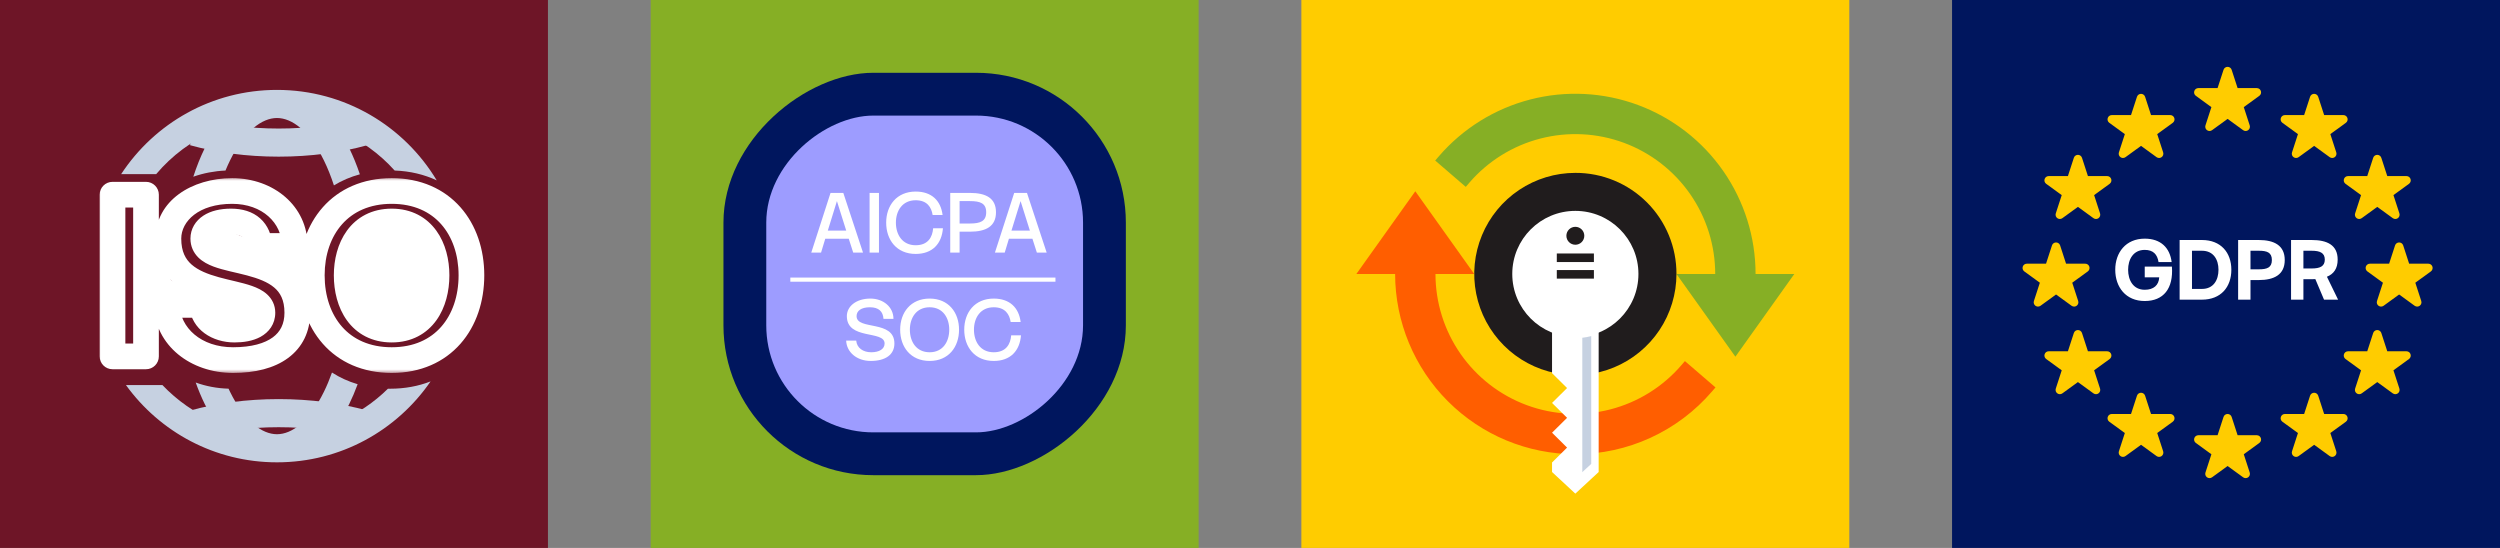 <svg width="292" height="64" viewBox="0 0 292 64" fill="none" xmlns="http://www.w3.org/2000/svg">
<rect x="0" y="0" width="292" height="64" fill="#808080" stroke="none"/>
<rect width="64" height="64" fill="#6E1527"/>
<path d="M22.634 49.535C25.561 48.721 28.945 48.256 32.55 48.256C36.156 48.256 39.54 48.721 42.466 49.535" stroke="#C6D1E1" stroke-width="3.283"/>
<path d="M22.634 15.377C25.561 16.191 28.945 16.656 32.55 16.656C36.156 16.656 39.54 16.191 42.466 15.377" stroke="#C6D1E1" stroke-width="3.283"/>
<mask id="path-3-outside-1_1002_8313" maskUnits="userSpaceOnUse" x="11.279" y="20.627" width="46" height="23" fill="black">
<rect fill="white" x="11.279" y="20.627" width="46" height="23"/>
<path d="M13.141 22.74H17.053V41.627H13.141V22.74ZM23.582 35.61C23.771 37.391 25.336 38.497 27.386 38.497C29.221 38.497 30.651 37.904 30.651 36.527C30.651 33.074 19.67 35.664 19.67 27.866C19.67 24.655 22.799 22.308 27.116 22.308C31.299 22.308 34.429 25.06 34.429 28.73H30.327C30.166 26.949 29.113 25.87 26.982 25.87C24.877 25.87 23.744 26.733 23.744 27.866C23.744 31.644 34.725 28.811 34.725 36.527C34.725 40.035 31.973 42.059 27.224 42.059C22.88 42.059 19.589 39.334 19.454 35.61H23.582ZM45.754 42.059C39.737 42.059 36.418 37.634 36.418 32.156C36.418 26.733 39.737 22.308 45.754 22.308C51.744 22.308 55.063 26.733 55.063 32.156C55.063 37.634 51.744 42.059 45.754 42.059ZM45.754 38.497C49.423 38.497 50.988 35.394 50.988 32.156C50.988 28.973 49.423 25.87 45.754 25.87C42.057 25.87 40.492 28.973 40.492 32.156C40.492 35.394 42.057 38.497 45.754 38.497Z"/>
</mask>
<path d="M13.141 22.74V21.24C12.312 21.24 11.641 21.911 11.641 22.74H13.141ZM17.053 22.74H18.553C18.553 21.911 17.881 21.24 17.053 21.24V22.74ZM17.053 41.627V43.127C17.881 43.127 18.553 42.455 18.553 41.627H17.053ZM13.141 41.627H11.641C11.641 42.455 12.312 43.127 13.141 43.127V41.627ZM13.141 22.74V24.24H17.053V22.74V21.24H13.141V22.74ZM17.053 22.74H15.553V41.627H17.053H18.553V22.74H17.053ZM17.053 41.627V40.127H13.141V41.627V43.127H17.053V41.627ZM13.141 41.627H14.641V22.74H13.141H11.641V41.627H13.141ZM23.582 35.61L25.074 35.452C24.993 34.689 24.349 34.11 23.582 34.11V35.61ZM34.429 28.73V30.23C35.257 30.23 35.929 29.558 35.929 28.73H34.429ZM30.327 28.73L28.834 28.866C28.904 29.638 29.552 30.23 30.327 30.23V28.73ZM19.454 35.61V34.11C19.047 34.11 18.657 34.276 18.374 34.569C18.091 34.862 17.94 35.257 17.955 35.664L19.454 35.61ZM23.582 35.61L22.09 35.768C22.385 38.548 24.832 39.997 27.386 39.997V38.497V36.997C25.84 36.997 25.157 36.234 25.074 35.452L23.582 35.61ZM27.386 38.497V39.997C28.428 39.997 29.529 39.835 30.426 39.345C31.403 38.811 32.151 37.861 32.151 36.527H30.651H29.151C29.151 36.568 29.146 36.587 29.145 36.591C29.144 36.594 29.144 36.594 29.143 36.596C29.143 36.596 29.112 36.644 28.988 36.712C28.711 36.863 28.18 36.997 27.386 36.997V38.497ZM30.651 36.527H32.151C32.151 35.63 31.768 34.904 31.192 34.377C30.672 33.9 30.019 33.606 29.436 33.4C28.838 33.188 28.167 33.02 27.526 32.867C26.859 32.707 26.213 32.561 25.56 32.38C24.239 32.015 23.142 31.572 22.377 30.898C21.686 30.289 21.17 29.406 21.17 27.866H19.67H18.17C18.17 30.225 19.026 31.943 20.393 33.149C21.688 34.29 23.336 34.878 24.761 35.272C25.48 35.471 26.207 35.636 26.828 35.784C27.473 35.938 28.003 36.075 28.434 36.228C28.881 36.386 29.087 36.517 29.166 36.59C29.195 36.616 29.184 36.614 29.168 36.58C29.151 36.543 29.151 36.518 29.151 36.527H30.651ZM19.67 27.866H21.17C21.17 25.859 23.194 23.808 27.116 23.808V22.308V20.808C22.405 20.808 18.17 23.451 18.17 27.866H19.67ZM27.116 22.308V23.808C30.659 23.808 32.929 26.065 32.929 28.73H34.429H35.929C35.929 24.055 31.939 20.808 27.116 20.808V22.308ZM34.429 28.73V27.23H30.327V28.73V30.23H34.429V28.73ZM30.327 28.73L31.821 28.594C31.716 27.442 31.302 26.328 30.394 25.515C29.489 24.704 28.293 24.37 26.982 24.37V25.87V27.37C27.802 27.37 28.198 27.575 28.392 27.749C28.583 27.92 28.776 28.237 28.834 28.866L30.327 28.73ZM26.982 25.87V24.37C25.749 24.37 24.622 24.619 23.752 25.188C22.839 25.785 22.244 26.729 22.244 27.866H23.744H25.244C25.244 27.841 25.248 27.835 25.252 27.828C25.258 27.817 25.291 27.766 25.395 27.698C25.618 27.552 26.11 27.37 26.982 27.37V25.87ZM23.744 27.866H22.244C22.244 28.757 22.589 29.503 23.157 30.069C23.677 30.587 24.336 30.908 24.933 31.133C25.542 31.361 26.221 31.535 26.869 31.691C27.548 31.853 28.186 31.993 28.85 32.169C30.182 32.523 31.276 32.942 32.036 33.591C32.715 34.17 33.225 35.015 33.225 36.527H34.725H36.225C36.225 34.181 35.363 32.486 33.983 31.309C32.684 30.2 31.033 29.645 29.619 29.27C28.91 29.082 28.176 28.919 27.568 28.773C26.929 28.62 26.407 28.481 25.986 28.324C25.554 28.161 25.355 28.024 25.274 27.944C25.242 27.912 25.244 27.919 25.244 27.866H23.744ZM34.725 36.527H33.225C33.225 37.839 32.737 38.759 31.866 39.401C30.933 40.088 29.415 40.559 27.224 40.559V42.059V43.559C29.783 43.559 32.015 43.018 33.645 41.816C35.338 40.569 36.225 38.723 36.225 36.527H34.725ZM27.224 42.059V40.559C23.471 40.559 21.051 38.273 20.953 35.556L19.454 35.61L17.955 35.664C18.126 40.394 22.289 43.559 27.224 43.559V42.059ZM19.454 35.61V37.11H23.582V35.61V34.11H19.454V35.61ZM45.754 42.059V40.559C43.141 40.559 41.229 39.612 39.954 38.169C38.658 36.701 37.918 34.601 37.918 32.156H36.418H34.918C34.918 35.189 35.838 38.04 37.706 40.154C39.594 42.293 42.35 43.559 45.754 43.559V42.059ZM36.418 32.156H37.918C37.918 29.742 38.656 27.655 39.952 26.194C41.228 24.755 43.141 23.808 45.754 23.808V22.308V20.808C42.35 20.808 39.596 22.074 37.707 24.203C35.84 26.31 34.918 29.148 34.918 32.156H36.418ZM45.754 22.308V23.808C48.352 23.808 50.258 24.753 51.531 26.192C52.825 27.655 53.563 29.742 53.563 32.156H55.063H56.563C56.563 29.148 55.641 26.311 53.778 24.204C51.894 22.075 49.146 20.808 45.754 20.808V22.308ZM55.063 32.156H53.563C53.563 34.601 52.823 36.702 51.529 38.17C50.257 39.614 48.351 40.559 45.754 40.559V42.059V43.559C49.147 43.559 51.895 42.291 53.78 40.153C55.643 38.039 56.563 35.189 56.563 32.156H55.063ZM45.754 38.497V39.997C48.077 39.997 49.836 38.985 50.965 37.417C52.05 35.91 52.488 33.989 52.488 32.156H50.988H49.488C49.488 33.562 49.145 34.811 48.53 35.664C47.959 36.458 47.101 36.997 45.754 36.997V38.497ZM50.988 32.156H52.488C52.488 30.347 52.048 28.439 50.962 26.939C49.834 25.381 48.076 24.37 45.754 24.37V25.87V27.37C47.102 27.37 47.961 27.91 48.532 28.699C49.147 29.547 49.488 30.782 49.488 32.156H50.988ZM45.754 25.87V24.37C43.423 24.37 41.657 25.378 40.524 26.937C39.433 28.437 38.992 30.347 38.992 32.156H40.492H41.992C41.992 30.782 42.334 29.548 42.95 28.701C43.523 27.913 44.389 27.37 45.754 27.37V25.87ZM40.492 32.156H38.992C38.992 33.989 39.431 35.911 40.521 37.42C41.655 38.988 43.422 39.997 45.754 39.997V38.497V36.997C44.389 36.997 43.525 36.454 42.953 35.662C42.336 34.809 41.992 33.562 41.992 32.156H40.492Z" fill="white" mask="url(#path-3-outside-1_1002_8313)"/>
<path d="M38.775 43.512C39.684 44.099 40.687 44.557 41.773 44.876C41.473 45.691 41.145 46.465 40.79 47.191C40.443 47.9 40.059 48.581 39.642 49.221C41.769 48.306 43.689 47.002 45.314 45.4C45.395 45.401 45.476 45.403 45.558 45.403C47.278 45.403 48.867 45.105 50.292 44.548C46.372 50.256 39.799 54 32.351 54C25.089 54 18.659 50.441 14.708 44.972H18.967C20.678 46.771 22.747 48.225 25.06 49.221C24.643 48.581 24.26 47.9 23.913 47.191C23.529 46.406 23.176 45.565 22.857 44.677C24.059 45.115 25.359 45.362 26.695 45.398C26.75 45.516 26.805 45.632 26.861 45.747C28.565 49.224 30.606 50.717 32.351 50.717C34.097 50.717 36.138 49.224 37.841 45.747C38.179 45.058 38.491 44.311 38.775 43.512Z" fill="#C6D1E1"/>
<path d="M32.351 10.5C40.275 10.5 47.208 14.737 51.011 21.069C49.552 20.382 47.9 19.983 46.095 19.917C44.318 17.938 42.121 16.345 39.642 15.279C40.059 15.919 40.443 16.6 40.79 17.309C41.251 18.25 41.666 19.271 42.032 20.359C40.937 20.655 39.922 21.091 39.002 21.654C38.66 20.602 38.271 19.63 37.841 18.753C36.138 15.276 34.097 13.783 32.351 13.783C30.606 13.783 28.565 15.276 26.861 18.753C26.679 19.125 26.504 19.515 26.337 19.92C25.052 19.976 23.77 20.218 22.578 20.641C22.965 19.447 23.413 18.331 23.913 17.309C24.26 16.6 24.643 15.919 25.06 15.279C22.408 16.42 20.078 18.164 18.241 20.339H14.15C18.036 14.413 24.736 10.5 32.351 10.5Z" fill="#C6D1E1"/>
<path d="M17.75 36V30.5L18.5 30L20 32.75L22 33.75L23.25 35.25H19.25L17.75 36Z" fill="white"/>
<path d="M25.5 37.75C25.3 37.75 24.917 36.917 24.75 36.5L24 35.5C24.167 35.333 24.3 34.5 24.5 34.5C24.7 34.5 26.667 35.167 27.5 35.25L29.25 35.75L30 37.25C29.5 37.417 28.4 37.75 28 37.75H25.5Z" fill="white"/>
<path d="M29.5 30.5L25 29.25L24.25 28.75L24.5 27.5L26.75 27L29.25 28L29.5 30.5Z" fill="white"/>
<path d="M33.75 32.25L32 30.75L31 30.5L30.75 29.25L32.25 29L34 29.25L35.5 28.5L35.75 29.5L35.25 32.5L34.75 33L33.75 32.25Z" fill="white"/>
<ellipse cx="45.5" cy="32.25" rx="4.5" ry="5.25" fill="white"/>
<rect width="64" height="64" transform="translate(76)" fill="#86AF25"/>
<rect x="84.5" y="55.5" width="47" height="47" rx="17.5" transform="rotate(-90 84.5 55.5)" fill="#00165E"/>
<rect x="89.5" y="50.5" width="37" height="37" rx="12.5" transform="rotate(-90 89.5 50.5)" fill="#9D9CFF"/>
<line x1="92.31" y1="32.662" x2="123.278" y2="32.662" stroke="white" stroke-width="0.484"/>
<path d="M97.006 22.533H98.499L100.798 29.5H99.654L99.136 27.888H96.389L95.901 29.5H94.757L97.006 22.533ZM96.688 26.932H98.838L97.753 23.488L96.688 26.932ZM101.568 22.533H102.663V29.5H101.568V22.533ZM110.135 26.663C109.996 28.465 108.911 29.659 106.95 29.659C104.731 29.659 103.506 28.027 103.506 26.006C103.506 24.006 104.731 22.374 106.95 22.374C108.821 22.374 109.886 23.439 110.095 25.111H108.931C108.791 24.215 108.294 23.389 106.95 23.389C105.388 23.389 104.641 24.633 104.641 26.006C104.641 27.4 105.388 28.644 106.95 28.644C108.403 28.644 108.911 27.689 108.991 26.663H110.135ZM110.987 22.533H113.296C115.157 22.533 116.331 23.14 116.331 24.792C116.331 26.444 115.157 27.061 113.296 27.061H112.081V29.5H110.987V22.533ZM113.296 26.106C114.5 26.106 115.187 25.837 115.187 24.792C115.187 23.747 114.5 23.488 113.296 23.488H112.081V26.106H113.296ZM118.458 22.533H119.951L122.25 29.5H121.105L120.588 27.888H117.841L117.353 29.5H116.208L118.458 22.533ZM118.139 26.932H120.289L119.204 23.488L118.139 26.932Z" fill="white"/>
<path d="M100.007 39.781C100.076 40.636 100.803 41.144 101.758 41.144C102.684 41.144 103.321 40.776 103.321 40.119C103.321 38.546 98.912 39.751 98.912 36.924C98.912 35.769 100.017 34.874 101.659 34.874C103.172 34.874 104.356 35.859 104.356 37.242H103.192C103.132 36.386 102.644 35.889 101.609 35.889C100.584 35.889 100.047 36.307 100.047 36.924C100.047 38.616 104.466 37.322 104.466 40.119C104.466 41.413 103.441 42.159 101.699 42.159C100.086 42.159 98.882 41.144 98.832 39.781H100.007ZM108.583 42.159C106.363 42.159 105.139 40.527 105.139 38.507C105.139 36.506 106.363 34.874 108.583 34.874C110.792 34.874 112.016 36.506 112.016 38.507C112.016 40.527 110.792 42.159 108.583 42.159ZM108.583 41.144C110.135 41.144 110.872 39.9 110.872 38.507C110.872 37.133 110.135 35.889 108.583 35.889C107.02 35.889 106.273 37.133 106.273 38.507C106.273 39.9 107.02 41.144 108.583 41.144ZM119.252 39.163C119.112 40.965 118.027 42.159 116.067 42.159C113.847 42.159 112.623 40.527 112.623 38.507C112.623 36.506 113.847 34.874 116.067 34.874C117.938 34.874 119.003 35.939 119.212 37.611H118.047C117.908 36.715 117.41 35.889 116.067 35.889C114.504 35.889 113.758 37.133 113.758 38.507C113.758 39.9 114.504 41.144 116.067 41.144C117.52 41.144 118.027 40.188 118.107 39.163H119.252Z" fill="white"/>
<rect width="64" height="64" transform="translate(152)" fill="#FFCC00"/>
<path d="M200.547 32.42V32C200.547 28.621 199.513 25.323 197.584 22.549C195.654 19.776 192.922 17.659 189.754 16.485C186.587 15.309 183.135 15.132 179.864 15.977C176.592 16.822 173.658 18.647 171.455 21.209L171.18 21.528L167.927 18.728L168.202 18.409C170.977 15.183 174.673 12.885 178.792 11.821C182.912 10.758 187.259 10.981 191.248 12.461C195.237 13.941 198.677 16.606 201.107 20.099C203.537 23.592 204.839 27.745 204.839 31.999V32.42L200.547 32.42Z" fill="#86AF25"/>
<path d="M200.337 32.633V32.001C200.337 28.665 199.316 25.41 197.411 22.671C195.506 19.933 192.809 17.843 189.681 16.683C186.554 15.524 183.146 15.349 179.916 16.183C176.686 17.016 173.789 18.819 171.614 21.348L171.202 21.826L167.631 18.752L168.043 18.273C170.845 15.015 174.578 12.693 178.74 11.619C182.901 10.545 187.292 10.771 191.321 12.265C195.35 13.76 198.826 16.452 201.28 19.98C203.734 23.509 205.05 27.703 205.05 32.001V32.633H200.337Z" fill="#86AF25"/>
<path d="M204.418 32H200.968C200.969 28.536 199.908 25.154 197.93 22.31C195.951 19.466 193.149 17.295 189.901 16.09C186.653 14.886 183.113 14.704 179.759 15.57C176.404 16.436 173.395 18.308 171.135 20.935L168.521 18.684C171.24 15.524 174.861 13.272 178.897 12.23C182.934 11.188 187.193 11.407 191.101 12.857C195.01 14.307 198.381 16.918 200.761 20.34C203.142 23.763 204.418 27.831 204.418 32Z" fill="#86AF25"/>
<path d="M184 52.838C178.475 52.832 173.178 50.634 169.272 46.728C165.365 42.821 163.167 37.524 163.161 31.999V31.578H167.453V31.999C167.453 35.378 168.487 38.675 170.417 41.449C172.346 44.222 175.078 46.339 178.246 47.514C181.414 48.688 184.865 48.865 188.137 48.021C191.408 47.176 194.342 45.351 196.546 42.789L196.82 42.47L200.073 45.27L199.798 45.589C197.842 47.864 195.418 49.689 192.691 50.94C189.965 52.191 187 52.839 184 52.838Z" fill="#FF5E00"/>
<path d="M184 53.05C178.419 53.044 173.069 50.824 169.123 46.878C165.177 42.932 162.957 37.581 162.95 32.001V31.369H167.663V32.001C167.664 35.336 168.685 38.592 170.59 41.33C172.495 44.068 175.192 46.158 178.319 47.318C181.447 48.477 184.854 48.652 188.084 47.818C191.314 46.985 194.211 45.182 196.386 42.653L196.798 42.175L200.369 45.25L199.957 45.728C197.982 48.026 195.533 49.869 192.779 51.133C190.025 52.397 187.03 53.051 184 53.05Z" fill="#FF5E00"/>
<path d="M184 52.418C178.587 52.412 173.397 50.259 169.569 46.431C165.741 42.603 163.588 37.413 163.582 32H167.032C167.032 35.465 168.092 38.846 170.071 41.69C172.049 44.534 174.851 46.705 178.099 47.91C181.348 49.114 184.887 49.296 188.242 48.43C191.596 47.564 194.605 45.692 196.865 43.065L199.479 45.316C197.562 47.545 195.187 49.333 192.516 50.559C189.844 51.785 186.939 52.419 184 52.418Z" fill="#FF5E00"/>
<path d="M172.191 32.001H158.423L165.307 22.34L172.191 32.001Z" fill="#FF5E00"/>
<path d="M195.809 32H209.577L202.693 41.661L195.809 32Z" fill="#86AF25"/>
<path d="M195.81 31.998C195.81 34.333 195.118 36.617 193.821 38.559C192.523 40.501 190.68 42.015 188.522 42.909C186.364 43.803 183.99 44.037 181.699 43.582C179.409 43.127 177.304 42.002 175.653 40.351C174.001 38.7 172.876 36.596 172.42 34.306C171.964 32.015 172.197 29.641 173.091 27.483C173.984 25.325 175.497 23.481 177.439 22.183C179.381 20.885 181.664 20.192 183.999 20.192C185.551 20.186 187.089 20.487 188.524 21.079C189.96 21.67 191.264 22.539 192.361 23.637C193.459 24.734 194.329 26.038 194.921 27.473C195.513 28.908 195.815 30.446 195.81 31.998Z" fill="#201C1D"/>
<path d="M184.001 39.368C188.07 39.368 191.369 36.069 191.369 31.999C191.369 27.93 188.07 24.631 184.001 24.631C179.932 24.631 176.633 27.93 176.633 31.999C176.633 36.069 179.932 39.368 184.001 39.368Z" fill="white"/>
<path d="M186.724 35.025V55.131L183.999 57.657L181.278 55.131V54.019L183.034 52.28L181.278 50.541L183.034 48.802L181.278 47.063L183.034 45.324L181.278 43.585V35.025H186.724Z" fill="white"/>
<path d="M184 28.586C184.578 28.586 185.047 28.117 185.047 27.539C185.047 26.961 184.578 26.492 184 26.492C183.422 26.492 182.953 26.961 182.953 27.539C182.953 28.117 183.422 28.586 184 28.586Z" fill="#201C1D"/>
<path d="M181.834 30.107H186.168" stroke="#201C1D" stroke-miterlimit="10"/>
<path d="M181.834 32.043H186.168" stroke="#201C1D" stroke-miterlimit="10"/>
<path d="M184.812 39.451V55.147L185.856 54.183V39.256C185.513 39.346 185.164 39.411 184.812 39.451Z" fill="#C6D1E1"/>
<rect width="64" height="64" transform="translate(228)" fill="#00165E"/>
<path d="M259.945 8.232C260.02 8.001 260.346 8.001 260.42 8.232L261.114 10.366C261.148 10.469 261.244 10.539 261.352 10.539H263.595C263.837 10.539 263.938 10.849 263.742 10.991L261.927 12.31C261.839 12.373 261.803 12.486 261.836 12.589L262.529 14.723C262.604 14.954 262.34 15.145 262.144 15.003L260.33 13.684C260.242 13.62 260.123 13.62 260.036 13.684L258.22 15.003C258.024 15.145 257.761 14.954 257.836 14.723L258.529 12.589C258.563 12.486 258.526 12.373 258.438 12.31L256.623 10.991C256.427 10.849 256.528 10.539 256.77 10.539H259.014C259.122 10.539 259.218 10.469 259.251 10.366L259.945 8.232Z" fill="#FFCC00" stroke="#FFCC00" stroke-width="0.5"/>
<path d="M259.945 48.777C260.02 48.546 260.346 48.546 260.42 48.777L261.114 50.911C261.148 51.014 261.244 51.084 261.352 51.084H263.595C263.837 51.084 263.938 51.394 263.742 51.536L261.927 52.855C261.839 52.918 261.803 53.031 261.836 53.134L262.529 55.269C262.604 55.499 262.34 55.69 262.145 55.548L260.33 54.229C260.242 54.166 260.123 54.166 260.036 54.229L258.22 55.548C258.024 55.69 257.761 55.499 257.835 55.269L258.529 53.134C258.563 53.031 258.526 52.918 258.438 52.855L256.623 51.536C256.427 51.394 256.528 51.084 256.77 51.084H259.014C259.122 51.084 259.218 51.014 259.251 50.911L259.945 48.777Z" fill="#FFCC00" stroke="#FFCC00" stroke-width="0.5"/>
<path d="M249.835 11.384C249.91 11.154 250.235 11.154 250.31 11.384L251.003 13.518C251.037 13.621 251.133 13.691 251.241 13.691H253.485C253.727 13.691 253.828 14.001 253.632 14.143L251.817 15.462C251.729 15.526 251.693 15.639 251.726 15.742L252.419 17.876C252.494 18.106 252.23 18.297 252.034 18.155L250.22 16.836C250.132 16.772 250.013 16.772 249.926 16.836L248.11 18.155C247.914 18.297 247.651 18.106 247.725 17.876L248.419 15.742C248.452 15.639 248.416 15.526 248.328 15.462L246.513 14.143C246.317 14.001 246.418 13.691 246.66 13.691H248.903C249.012 13.691 249.108 13.621 249.141 13.518L249.835 11.384Z" fill="#FFCC00" stroke="#FFCC00" stroke-width="0.5"/>
<path d="M249.835 46.296C249.91 46.066 250.235 46.066 250.31 46.297L251.003 48.43C251.037 48.533 251.133 48.603 251.241 48.603H253.485C253.727 48.603 253.828 48.913 253.632 49.056L251.817 50.374C251.729 50.438 251.693 50.551 251.726 50.654L252.419 52.788C252.494 53.018 252.23 53.21 252.034 53.068L250.22 51.749C250.132 51.685 250.013 51.685 249.926 51.749L248.11 53.068C247.914 53.21 247.651 53.018 247.725 52.788L248.419 50.654C248.452 50.551 248.416 50.438 248.328 50.374L246.513 49.056C246.317 48.913 246.418 48.603 246.66 48.603H248.903C249.012 48.603 249.108 48.533 249.141 48.431L249.835 46.296Z" fill="#FFCC00" stroke="#FFCC00" stroke-width="0.5"/>
<path d="M242.463 18.509C242.538 18.279 242.864 18.279 242.939 18.509L243.632 20.643C243.665 20.746 243.761 20.816 243.87 20.816H246.113C246.356 20.816 246.456 21.126 246.26 21.268L244.446 22.587C244.358 22.651 244.321 22.764 244.355 22.866L245.048 25.001C245.123 25.231 244.859 25.423 244.663 25.28L242.848 23.962C242.761 23.898 242.642 23.898 242.554 23.962L240.739 25.28C240.543 25.423 240.279 25.231 240.354 25.001L241.048 22.867C241.081 22.764 241.044 22.651 240.957 22.587L239.141 21.268C238.945 21.126 239.046 20.816 239.288 20.816H241.532C241.64 20.816 241.736 20.746 241.77 20.643L242.463 18.509Z" fill="#FFCC00" stroke="#FFCC00" stroke-width="0.5"/>
<path d="M242.463 38.972C242.538 38.742 242.864 38.742 242.939 38.972L243.632 41.106C243.665 41.209 243.761 41.279 243.87 41.279H246.113C246.356 41.279 246.456 41.589 246.26 41.731L244.446 43.05C244.358 43.114 244.321 43.226 244.355 43.329L245.048 45.464C245.123 45.694 244.859 45.886 244.663 45.743L242.848 44.425C242.761 44.361 242.642 44.361 242.554 44.425L240.739 45.743C240.543 45.886 240.279 45.694 240.354 45.464L241.048 43.329C241.081 43.226 241.044 43.114 240.957 43.05L239.141 41.731C238.945 41.589 239.046 41.279 239.288 41.279H241.532C241.64 41.279 241.736 41.209 241.77 41.106L242.463 38.972Z" fill="#FFCC00" stroke="#FFCC00" stroke-width="0.5"/>
<path d="M239.909 28.741C239.983 28.511 240.309 28.511 240.384 28.741L241.078 30.876C241.111 30.979 241.207 31.049 241.315 31.049H243.559C243.801 31.049 243.902 31.358 243.706 31.501L241.891 32.819C241.803 32.883 241.766 32.996 241.8 33.099L242.494 35.233C242.568 35.464 242.305 35.655 242.109 35.513L240.293 34.194C240.206 34.13 240.087 34.13 239.999 34.194L238.184 35.513C237.988 35.655 237.724 35.464 237.799 35.233L238.493 33.099C238.526 32.996 238.49 32.883 238.402 32.819L236.587 31.501C236.391 31.358 236.491 31.049 236.733 31.049H238.977C239.085 31.049 239.181 30.979 239.215 30.876L239.909 28.741Z" fill="#FFCC00" stroke="#FFCC00" stroke-width="0.5"/>
<path d="M270.53 11.384C270.455 11.154 270.129 11.154 270.054 11.384L269.361 13.518C269.327 13.621 269.231 13.691 269.123 13.691H266.879C266.637 13.691 266.536 14.001 266.732 14.143L268.548 15.462C268.635 15.526 268.672 15.639 268.638 15.742L267.945 17.876C267.87 18.106 268.134 18.297 268.33 18.155L270.145 16.836C270.233 16.772 270.351 16.772 270.439 16.836L272.254 18.155C272.45 18.297 272.714 18.106 272.639 17.876L271.946 15.742C271.912 15.639 271.949 15.526 272.037 15.462L273.851 14.143C274.047 14.001 273.946 13.691 273.704 13.691H271.461C271.353 13.691 271.257 13.621 271.223 13.518L270.53 11.384Z" fill="#FFCC00" stroke="#FFCC00" stroke-width="0.5"/>
<path d="M270.53 46.296C270.455 46.066 270.129 46.066 270.054 46.296L269.361 48.431C269.327 48.533 269.231 48.603 269.123 48.603H266.879C266.637 48.603 266.536 48.913 266.732 49.056L268.548 50.374C268.635 50.438 268.672 50.551 268.638 50.654L267.945 52.788C267.87 53.018 268.134 53.21 268.33 53.068L270.145 51.749C270.233 51.685 270.351 51.685 270.439 51.749L272.255 53.068C272.451 53.21 272.714 53.018 272.639 52.788L271.946 50.654C271.912 50.551 271.949 50.438 272.037 50.374L273.851 49.056C274.047 48.913 273.946 48.603 273.704 48.603H271.461C271.353 48.603 271.257 48.533 271.223 48.431L270.53 46.296Z" fill="#FFCC00" stroke="#FFCC00" stroke-width="0.5"/>
<path d="M277.901 18.509C277.826 18.279 277.501 18.279 277.426 18.509L276.732 20.643C276.699 20.746 276.603 20.816 276.494 20.816H274.251C274.008 20.816 273.908 21.126 274.104 21.268L275.919 22.587C276.007 22.651 276.043 22.764 276.01 22.867L275.316 25.001C275.241 25.231 275.505 25.423 275.701 25.28L277.517 23.962C277.604 23.898 277.723 23.898 277.81 23.962L279.626 25.28C279.822 25.423 280.085 25.231 280.011 25.001L279.317 22.867C279.284 22.764 279.32 22.651 279.408 22.587L281.223 21.268C281.419 21.126 281.319 20.816 281.076 20.816H278.833C278.724 20.816 278.628 20.746 278.595 20.643L277.901 18.509Z" fill="#FFCC00" stroke="#FFCC00" stroke-width="0.5"/>
<path d="M277.901 38.972C277.826 38.742 277.501 38.742 277.426 38.972L276.732 41.106C276.699 41.209 276.603 41.279 276.494 41.279H274.251C274.008 41.279 273.908 41.589 274.104 41.731L275.919 43.05C276.007 43.114 276.043 43.226 276.01 43.329L275.316 45.464C275.241 45.694 275.505 45.886 275.701 45.743L277.517 44.425C277.604 44.361 277.723 44.361 277.81 44.425L279.626 45.743C279.822 45.886 280.085 45.694 280.011 45.464L279.317 43.329C279.284 43.226 279.32 43.114 279.408 43.05L281.223 41.731C281.419 41.589 281.319 41.279 281.076 41.279H278.833C278.724 41.279 278.628 41.209 278.595 41.106L277.901 38.972Z" fill="#FFCC00" stroke="#FFCC00" stroke-width="0.5"/>
<path d="M280.456 28.742C280.381 28.511 280.055 28.511 279.98 28.742L279.287 30.876C279.254 30.979 279.158 31.049 279.049 31.049H276.805C276.563 31.049 276.463 31.358 276.659 31.501L278.474 32.819C278.562 32.883 278.598 32.996 278.565 33.099L277.871 35.233C277.796 35.464 278.06 35.655 278.256 35.513L280.071 34.194C280.159 34.13 280.278 34.13 280.365 34.194L282.18 35.513C282.376 35.655 282.64 35.464 282.565 35.233L281.872 33.099C281.838 32.996 281.875 32.883 281.963 32.819L283.778 31.501C283.973 31.358 283.873 31.049 283.631 31.049H281.387C281.278 31.049 281.182 30.979 281.149 30.876L280.456 28.742Z" fill="#FFCC00" stroke="#FFCC00" stroke-width="0.5"/>
<path d="M250.505 35.159C248.286 35.159 247.061 33.527 247.061 31.506C247.061 29.506 248.286 27.874 250.505 27.874C252.376 27.874 253.441 28.939 253.65 30.611H252.118C251.978 29.715 251.5 29.187 250.505 29.187C249.142 29.187 248.564 30.332 248.564 31.506C248.564 32.701 249.142 33.845 250.505 33.845C251.55 33.845 252.147 33.308 252.197 32.392H250.505V31.138H253.68C253.869 33.716 252.685 35.159 250.505 35.159ZM254.58 35V28.033H257.188C259.398 28.033 260.622 29.506 260.622 31.506C260.622 33.527 259.398 35 257.188 35H254.58ZM256.024 33.746H257.188C258.542 33.746 259.119 32.701 259.119 31.506C259.119 30.332 258.542 29.287 257.188 29.287H256.024V33.746ZM261.413 28.033H263.822C265.633 28.033 266.858 28.67 266.858 30.372C266.858 32.074 265.633 32.711 263.822 32.711H262.857V35H261.413V28.033ZM263.822 31.457C264.778 31.457 265.355 31.268 265.355 30.372C265.355 29.476 264.778 29.287 263.822 29.287H262.857V31.457H263.822ZM267.595 28.033H270.004C271.815 28.033 273.039 28.62 273.039 30.322C273.039 31.377 272.572 32.004 271.785 32.323L273.089 35H271.447L270.432 32.601C270.292 32.611 270.153 32.611 270.004 32.611H269.038V35H267.595V28.033ZM270.004 31.357C270.959 31.357 271.537 31.118 271.537 30.322C271.537 29.526 270.959 29.287 270.004 29.287H269.038V31.357H270.004Z" fill="white"/>
</svg>
